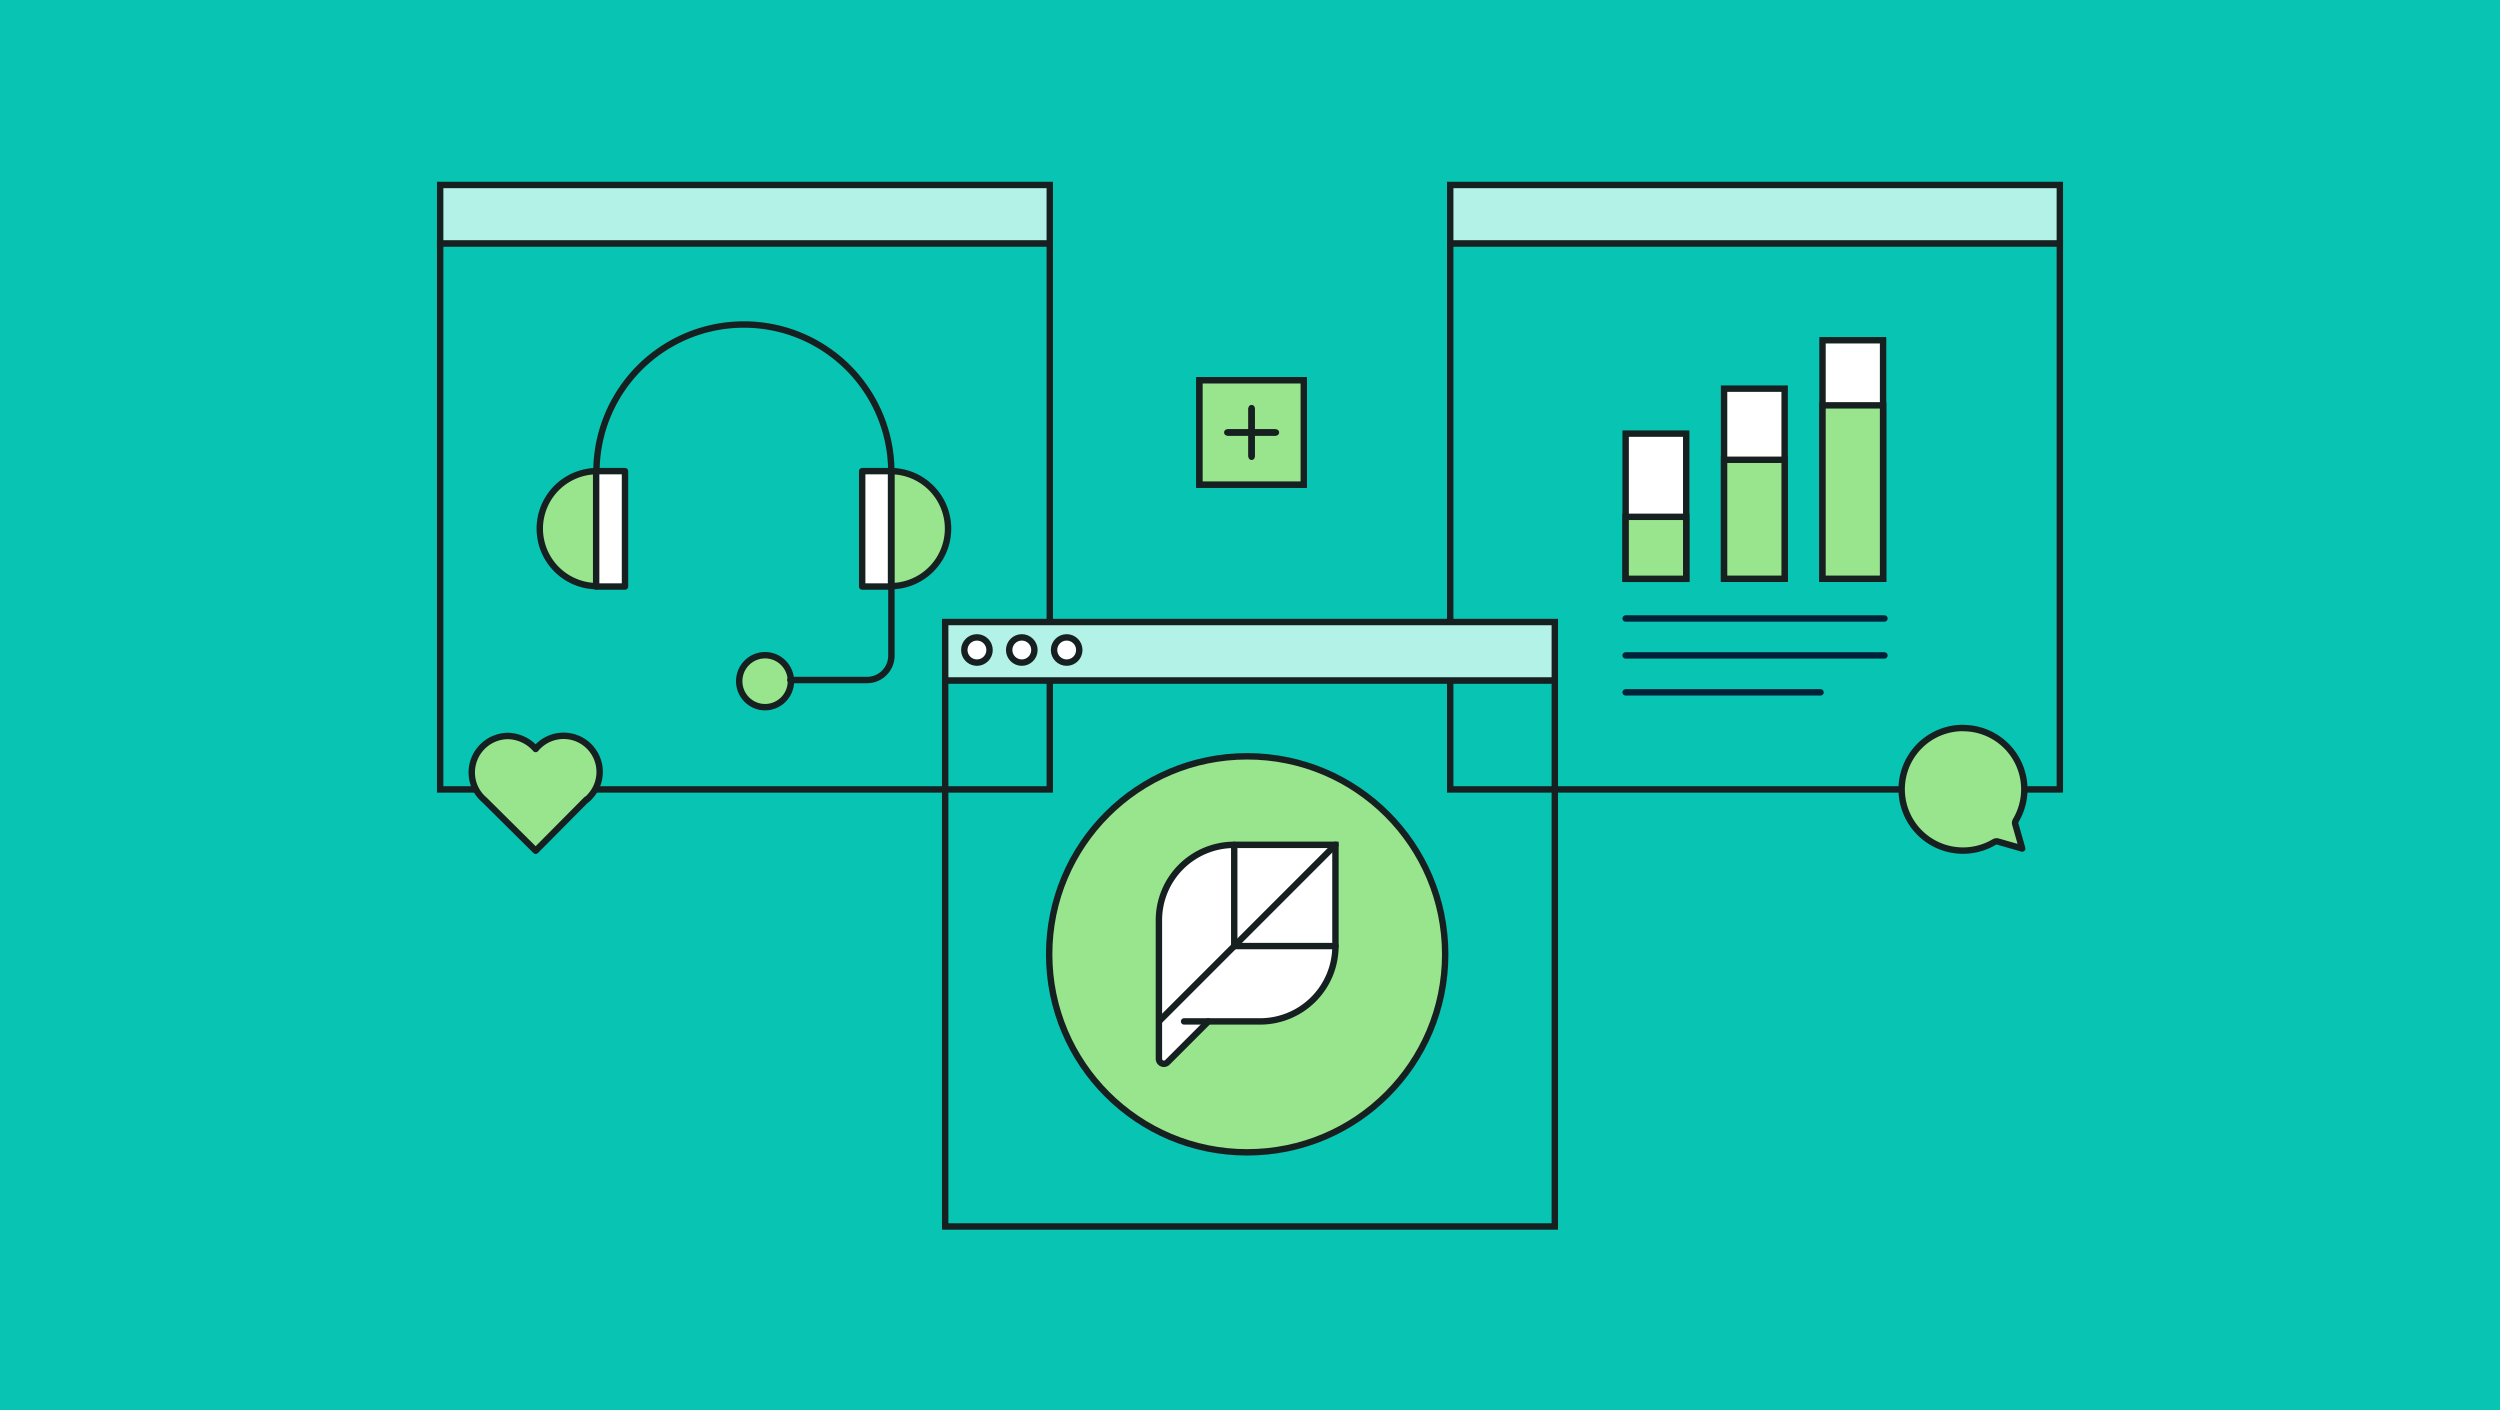 <svg xmlns="http://www.w3.org/2000/svg" viewBox="0 0 780 440"><rect width="780" height="440" fill="#08c4b2"></rect><rect x="137.33" y="75.88" width="190.2" height="170.42" fill="none" stroke="#162020" stroke-miterlimit="10" stroke-width="2"></rect><rect x="137.33" y="57.71" width="190.2" height="18.23" fill="#b3f2e6" stroke="#162020" stroke-miterlimit="10" stroke-width="2"></rect><rect x="452.47" y="75.88" width="190.2" height="170.42" fill="none" stroke="#162020" stroke-miterlimit="10" stroke-width="2"></rect><rect x="452.47" y="57.71" width="190.2" height="18.23" fill="#b3f2e6" stroke="#162020" stroke-miterlimit="10" stroke-width="2"></rect><rect x="294.9" y="212.24" width="190.2" height="170.42" fill="none" stroke="#162020" stroke-miterlimit="10" stroke-width="2"></rect><rect x="294.9" y="194.07" width="190.2" height="18.23" fill="#b3f2e6" stroke="#162020" stroke-miterlimit="10" stroke-width="2"></rect><circle cx="304.8" cy="202.8" r="3.94" fill="#fff" stroke="#162020" stroke-miterlimit="10" stroke-width="2"></circle><circle cx="318.8" cy="202.8" r="3.94" fill="#fff" stroke="#162020" stroke-miterlimit="10" stroke-width="2"></circle><circle cx="332.8" cy="202.8" r="3.94" fill="#fff" stroke="#162020" stroke-miterlimit="10" stroke-width="2"></circle><path d="M183,249.43h0l-15.87,16-16-15.87h0a11.17,11.17,0,0,1-3.94-8.55,11.4,11.4,0,0,1,11.26-11.39,11.83,11.83,0,0,1,8.68,4.07h0a11.26,11.26,0,1,1,17.15,14.59,11.05,11.05,0,0,1-1.28,1.28Z" fill="#98e58e" stroke="#162020" stroke-linecap="round" stroke-linejoin="round" stroke-width="2"></path><path d="M612.47,227.16A19.1,19.1,0,0,1,628.92,256a1.47,1.47,0,0,0-.15,1.16l2.16,7.58-7.57-2.17a1.47,1.47,0,0,0-1.16.15,19.13,19.13,0,1,1-9.73-35.59Z" fill="#98e58e" stroke="#162020" stroke-linejoin="round" stroke-width="2"></path><circle cx="389.12" cy="297.75" r="61.78" fill="#98e58e" stroke="#162020" stroke-miterlimit="10" stroke-width="2"></circle><path d="M385.08,263.59h0a23.51,23.51,0,0,0-23.5,23.51v43.25a1.55,1.55,0,0,0,1.56,1.55,1.54,1.54,0,0,0,1.09-.45L377,318.68h16.16a23.5,23.5,0,0,0,23.5-23.51h0V263.59Z" fill="#fff" stroke="#162020" stroke-miterlimit="10" stroke-width="2"></path><line x1="377" y1="318.68" x2="369.43" y2="318.68" fill="#fff" stroke="#162020" stroke-linecap="round" stroke-linejoin="round" stroke-width="2"></line><polyline points="385.08 263.59 385.08 295.18 410.18 295.18 416.66 295.18" fill="#fff" stroke="#162020" stroke-linecap="round" stroke-linejoin="round" stroke-width="2"></polyline><line x1="361.76" y1="318.5" x2="416.66" y2="263.59" fill="#fff" stroke="#162020" stroke-linecap="round" stroke-linejoin="round" stroke-width="2"></line><ellipse cx="238.7" cy="212.53" rx="8.07" ry="8.11" fill="#98e58e" stroke="#162020" stroke-linecap="round" stroke-linejoin="round" stroke-width="2"></ellipse><path d="M186.09,147.25a46,46,0,1,1,92,0" fill="none" stroke="#162020" stroke-linecap="round" stroke-linejoin="round" stroke-width="2"></path><path d="M278.26,147h-.14v35.88h.14a17.95,17.95,0,0,0,0-35.89Z" fill="#98e58e" stroke="#162020" stroke-linecap="round" stroke-linejoin="round" stroke-width="2"></path><path d="M185.94,147h.15v35.88h-.15a17.95,17.95,0,0,1,0-35.89Z" fill="#98e58e" stroke="#162020" stroke-linecap="round" stroke-linejoin="round" stroke-width="2"></path><path d="M246.59,212.17h23.94a7.61,7.61,0,0,0,7.59-7.62h0V182.86" fill="none" stroke="#162020" stroke-linecap="round" stroke-linejoin="round" stroke-width="2"></path><rect x="186" y="147" width="9" height="36" fill="#fff" stroke="#162020" stroke-linecap="round" stroke-linejoin="round" stroke-width="2"></rect><rect x="269" y="147" width="9" height="36" fill="#fff" stroke="#162020" stroke-linecap="round" stroke-linejoin="round" stroke-width="2"></rect><rect x="374.23" y="118.65" width="32.55" height="32.55" fill="#98e58e" stroke="#162020" stroke-miterlimit="10" stroke-width="2"></rect><rect x="374.23" y="118.65" width="32.55" height="32.55" fill="#98e58e" stroke="#162020" stroke-miterlimit="10" stroke-width="2"></rect><line x1="390.5" y1="127.33" x2="390.5" y2="142.52" fill="#fff" stroke="#162020" stroke-miterlimit="10" stroke-width="2"></line><line x1="390.5" y1="127.33" x2="390.5" y2="142.52" fill="none" stroke="#162020" stroke-linecap="round" stroke-linejoin="round" stroke-width="2"></line><line x1="398.09" y1="134.93" x2="382.91" y2="134.93" fill="#fff" stroke="#162020" stroke-miterlimit="10" stroke-width="2"></line><line x1="398.09" y1="134.93" x2="382.91" y2="134.93" fill="none" stroke="#162020" stroke-linecap="round" stroke-linejoin="round" stroke-width="2"></line><rect x="507.2" y="135.29" width="18.9" height="45.3" fill="#fff" stroke="#162020" stroke-miterlimit="10" stroke-width="2"></rect><rect x="507.2" y="161.25" width="18.9" height="19.34" fill="#98e58e" stroke="#162020" stroke-miterlimit="10" stroke-width="2"></rect><rect x="537.91" y="121.26" width="18.9" height="59.32" fill="#fff" stroke="#162020" stroke-miterlimit="10" stroke-width="2"></rect><rect x="537.91" y="143.45" width="18.9" height="37.13" fill="#98e58e" stroke="#162020" stroke-miterlimit="10" stroke-width="2"></rect><rect x="568.62" y="106.16" width="18.9" height="74.42" fill="#fff" stroke="#162020" stroke-miterlimit="10" stroke-width="2"></rect><rect x="568.62" y="126.47" width="18.9" height="54.11" fill="#98e58e" stroke="#162020" stroke-miterlimit="10" stroke-width="2"></rect><line x1="507.2" y1="192.97" x2="587.94" y2="192.97" fill="none" stroke="#002138" stroke-linecap="round" stroke-linejoin="round" stroke-width="2"></line><line x1="507.2" y1="204.49" x2="587.94" y2="204.49" fill="none" stroke="#002138" stroke-linecap="round" stroke-linejoin="round" stroke-width="2"></line><line x1="507.2" y1="216.01" x2="568" y2="216.01" fill="none" stroke="#002138" stroke-linecap="round" stroke-linejoin="round" stroke-width="2"></line></svg>